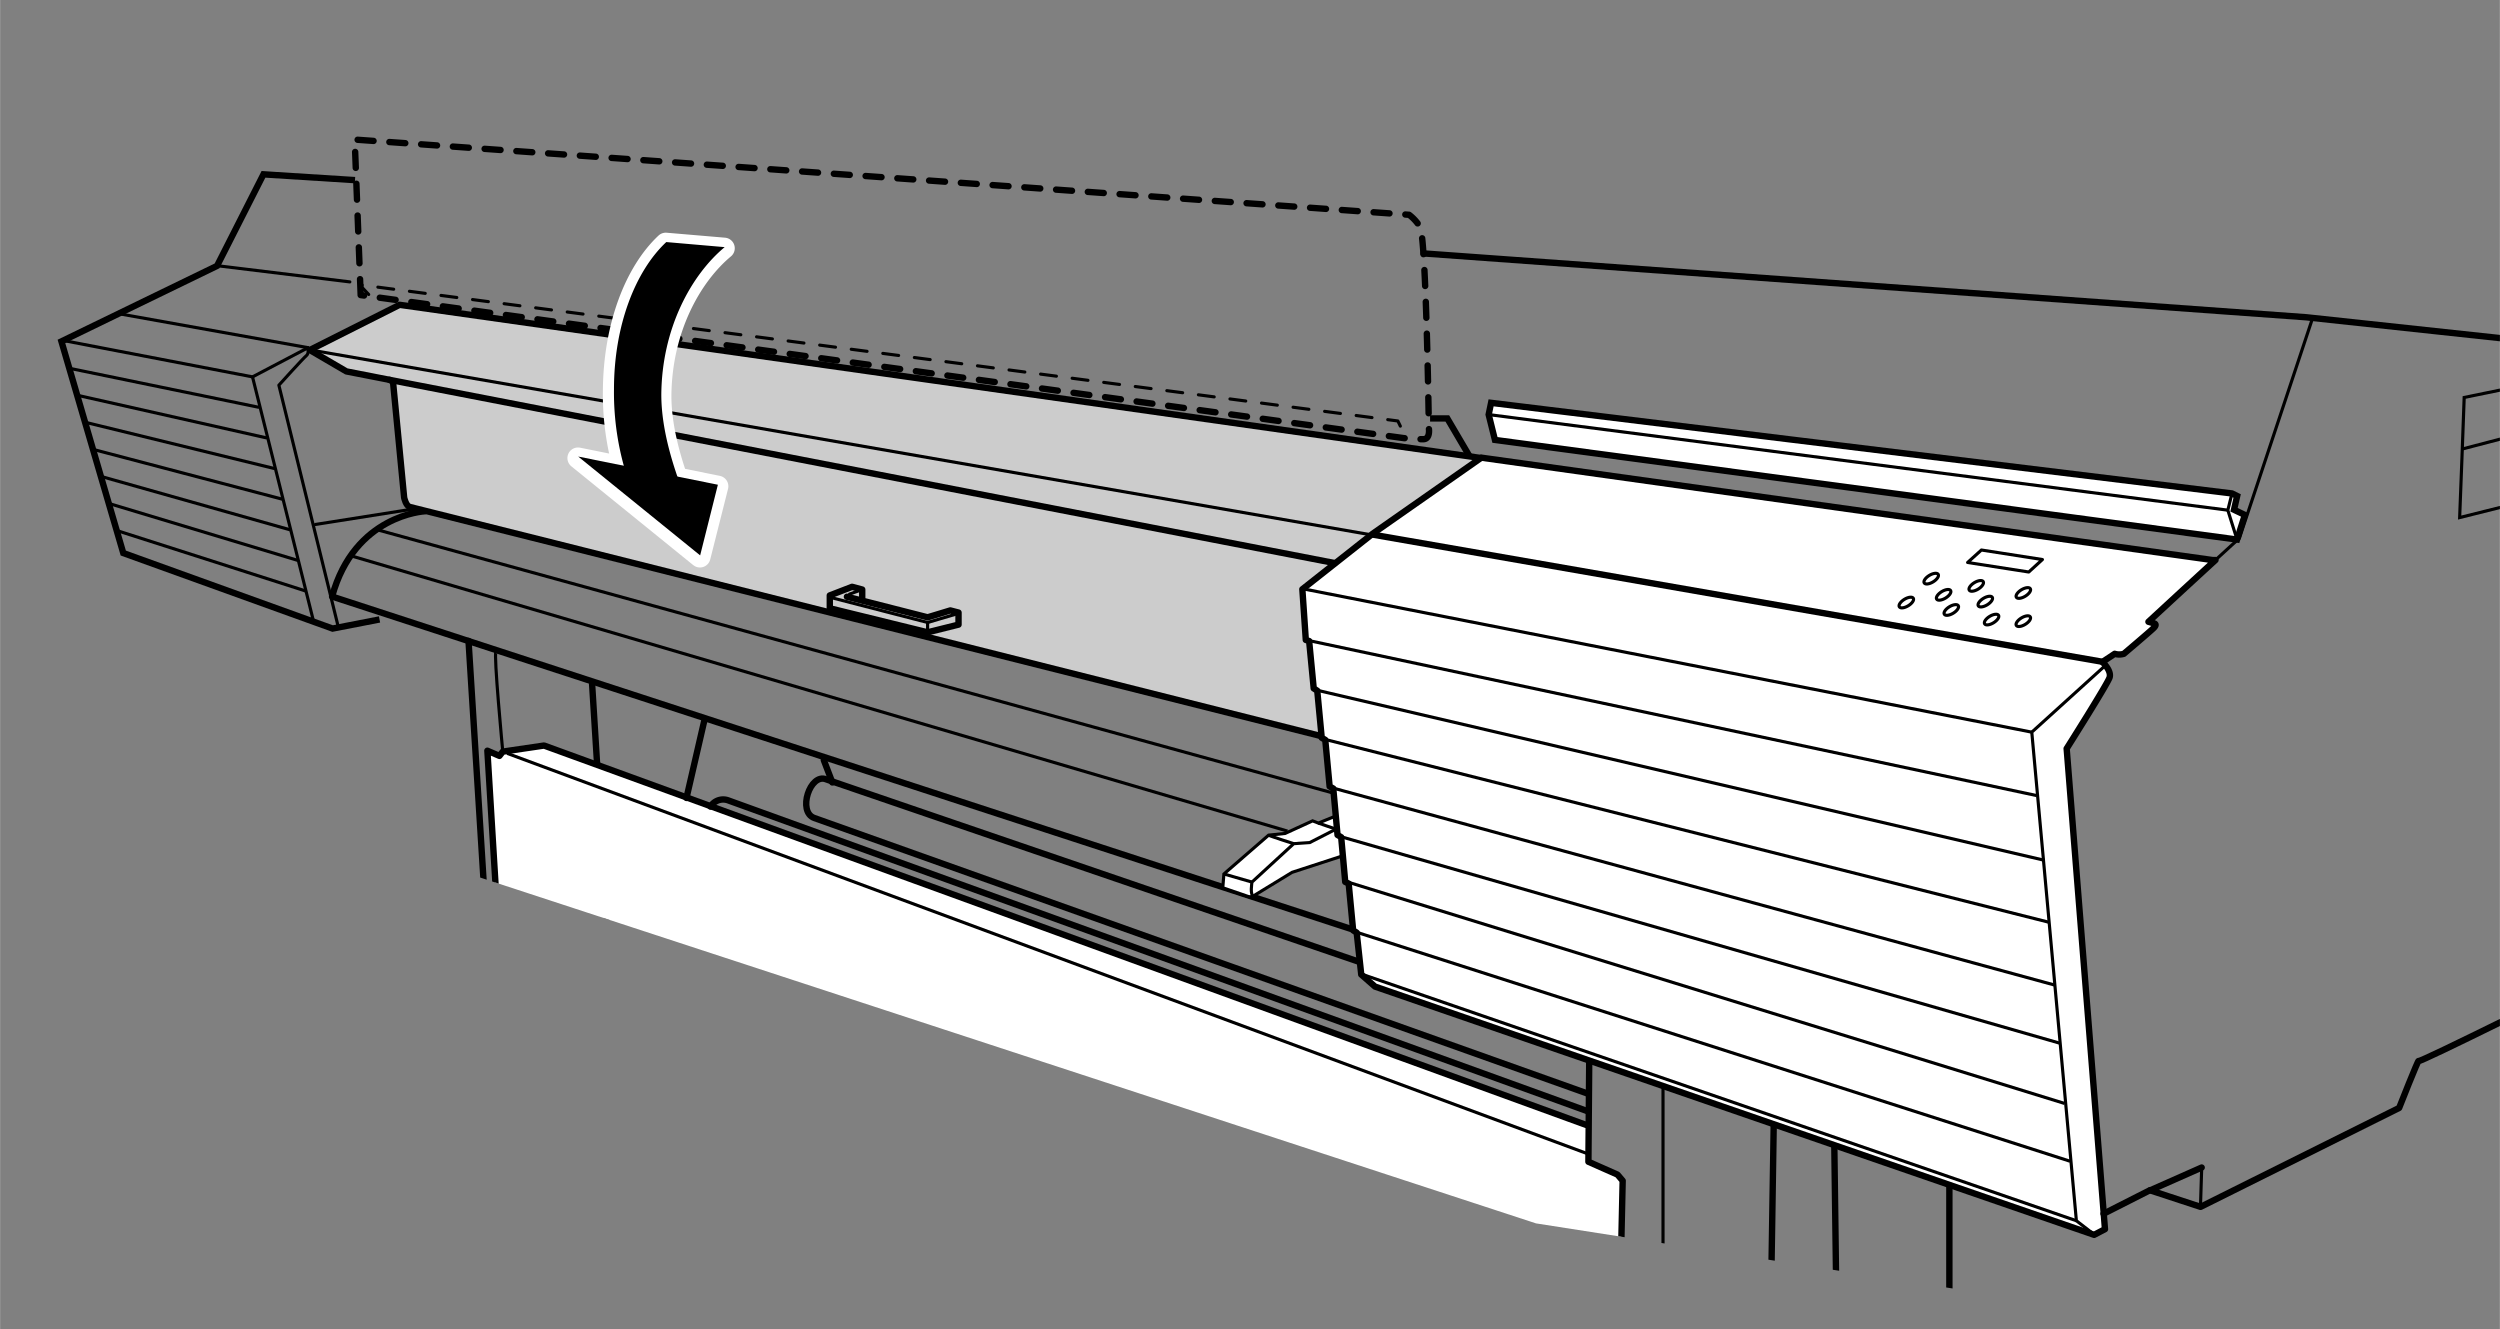 <svg xmlns="http://www.w3.org/2000/svg" xmlns:xlink="http://www.w3.org/1999/xlink" width="87mm" height="46.26mm" viewBox="0 0 246.61 131.14"><rect x="0" y="0" width="246.61" height="131.14" fill="#808080" stroke="none"/><defs><style>.cls-1,.cls-10,.cls-11,.cls-3,.cls-5,.cls-7,.cls-8{fill:none;}.cls-2{clip-path:url(#clip-path);}.cls-10,.cls-11,.cls-12,.cls-3,.cls-4,.cls-5,.cls-6,.cls-7,.cls-8,.cls-9{stroke:#000;}.cls-11,.cls-13,.cls-3,.cls-6,.cls-7,.cls-8,.cls-9{stroke-linecap:round;stroke-linejoin:round;}.cls-10,.cls-11,.cls-12,.cls-3,.cls-6,.cls-9{stroke-width:0.63px;}.cls-12,.cls-13,.cls-4,.cls-9{fill:#fff;}.cls-10,.cls-12,.cls-4,.cls-5{stroke-miterlimit:10;}.cls-4,.cls-5,.cls-7,.cls-8{stroke-width:0.31px;}.cls-6{fill:#ccc;}.cls-11,.cls-8{stroke-dasharray:1.57;}.cls-13{stroke:#fff;stroke-width:2.09px;}</style><clipPath id="clip-path"><polygon class="cls-1" points="246.61 131.14 218.4 131.14 151.52 120.69 0 71.06 0 0 246.61 7.84 246.61 131.14"/></clipPath></defs><title>アートボード 1</title><g id="レイヤー_2" data-name="レイヤー 2"><g class="cls-2"><path class="cls-3" d="M41.89,50.44s-6.94.34-9.14,8.41L133.26,91.64"/><path class="cls-4" d="M131.57,80.58l-1.52.62-.57-.22-2.71,1.24-1.63.17-4.41,3.83-.11,1.36,2.48.85a.71.71,0,0,0,.57-.06l3.78-2.31,4.85-1.58.63-2.49Z"/><path class="cls-5" d="M123.67,88.37c-.4,0-.17-1.35-.17-1.35l4.12-3.79,1.58-.11,2.54-1.3"/><line class="cls-5" x1="120.73" y1="86.22" x2="123.5" y2="87.02"/><line class="cls-5" x1="130.05" y1="81.2" x2="131.85" y2="81.82"/><path class="cls-5" d="M125.14,82.39c.17.11,2.48.84,2.48.84"/><path class="cls-6" d="M38.76,37.66l1.1,11.43s.17.85.59.93,92.14,23.17,92.14,23.17l13.54-28L39.41,30.07l-8.86,4.46,3.61,2.11,4.25.83Z"/><line class="cls-7" x1="30.94" y1="34.58" x2="135.24" y2="52.76"/><line class="cls-3" x1="38.41" y1="37.47" x2="142.44" y2="57.64"/><polyline class="cls-3" points="85.05 59.2 85.05 58.16 84.05 57.89 81.85 58.74 81.85 60.01 91.5 62.38 94.55 61.62 94.55 60.43 93.74 60.22 91.5 60.9 83.54 58.87"/><line class="cls-8" x1="83.8" y1="58.61" x2="85.05" y2="58.16"/><polyline class="cls-7" points="81.93 58.94 91.5 61.41 94.38 60.56"/><line class="cls-8" x1="91.5" y1="61.41" x2="91.5" y2="62.38"/><path class="cls-9" d="M207.42,65.29l1.19-.79a1.55,1.55,0,0,0,.9,0s2.54-2.15,2.94-2.54.05-.46.05-.46l-.56-.16s3.95-3.65,6.61-6.09h-.29l-72.13-10.1-10.72,7.5-.64.51-.22.17-6.08,4.8.34,5,.33.11.45,4.67.35.23.44,4.64.35.21.43,4.59.36.21.42,4.58.36.22.4,4.41.34.17.44,4.61.35.23.45,4.13,1.36,1.19,70.94,24.49,1.07-.56-3.78-47.41s4-6.32,4.23-7-.68-1.52-.68-1.52"/><polyline class="cls-10" points="37.43 61.11 32.8 62.01 12.15 54.56 6.05 33.68 21.4 26.23 25.98 17.2 35.01 17.77"/><path class="cls-3" d="M140.43,25l87.09,6.3L258,34.58l-2.93,62.09s-16.48,8.24-16.48,8-1.92,4.63-1.92,4.63l-19.59,9.76-5-1.64-4.57,2.32"/><path class="cls-11" d="M35.57,29.11,35,14.3s-.4-.68.28-.51L139,21.19a4.35,4.35,0,0,1,1.07,1.18c.62.9.88,19.89.88,19.89s.17,1.07-.56,1.07-1.92-.11-1.92-.11Z"/><line class="cls-9" x1="135.52" y1="52.76" x2="207.42" y2="65.29"/><line class="cls-5" x1="129.14" y1="63.2" x2="200.93" y2="78.49"/><line class="cls-5" x1="129.94" y1="68.1" x2="201.67" y2="84.87"/><polyline class="cls-5" points="207.71 65.63 200.43 72.23 204.83 120.43 206.58 121.78"/><line class="cls-5" x1="130.73" y1="72.95" x2="202.15" y2="90.99"/><line class="cls-5" x1="131.52" y1="77.75" x2="202.65" y2="97.17"/><line class="cls-5" x1="132.3" y1="82.55" x2="203.25" y2="102.93"/><line class="cls-5" x1="132.76" y1="86.96" x2="203.67" y2="108.86"/><line class="cls-5" x1="133.83" y1="91.97" x2="204.21" y2="114.56"/><line class="cls-5" x1="204.83" y1="120.43" x2="134.17" y2="96.05"/><path class="cls-5" d="M218.55,55.25c1.3-1.19,2.29-2.1,2.36-2.15l7.17-21.56"/><path class="cls-5" d="M243.09,39.21c0,.28-.45,11.85-.45,11.85L254.89,48l.39-11.29Z"/><polyline class="cls-5" points="247.1 38.48 247.44 43.11 242.92 44.29"/><line class="cls-3" x1="212.11" y1="117.43" x2="217.19" y2="115.18"/><line class="cls-5" x1="217.07" y1="119.07" x2="217.19" y2="115.29"/><line class="cls-3" x1="174.97" y1="110.97" x2="174.72" y2="126.96"/><line class="cls-5" x1="164.05" y1="107.33" x2="164.05" y2="124.6"/><line class="cls-3" x1="180.95" y1="113.09" x2="181.12" y2="125.92"/><line class="cls-3" x1="192.3" y1="117.04" x2="192.3" y2="127.49"/><line class="cls-5" x1="200.43" y1="72.23" x2="128.69" y2="58.12"/><polyline class="cls-8" points="36.36 29.05 35.46 28.09 137.89 41.53 138.68 43.16"/><line class="cls-7" x1="21.57" y1="26.23" x2="34.5" y2="27.81"/><path class="cls-7" d="M12,31,30.38,34.3s.11.57-.17.79S27.5,38,27.5,38l5.81,23.64"/><polyline class="cls-7" points="6.39 33.62 24.9 37.18 30.38 34.3"/><line class="cls-7" x1="24.9" y1="37.18" x2="30.89" y2="61.17"/><line class="cls-7" x1="25.47" y1="40.17" x2="7.12" y2="36.39"/><line class="cls-7" x1="26.24" y1="43.19" x2="7.87" y2="39.05"/><line class="cls-7" x1="27.01" y1="46.21" x2="8.61" y2="41.71"/><line class="cls-7" x1="27.78" y1="49.23" x2="9.35" y2="44.38"/><line class="cls-7" x1="28.55" y1="52.25" x2="10.1" y2="47.04"/><line class="cls-7" x1="29.32" y1="55.27" x2="10.84" y2="49.7"/><line class="cls-7" x1="30.1" y1="58.29" x2="11.58" y2="52.36"/><line class="cls-7" x1="31.11" y1="51.74" x2="41.1" y2="50.16"/><line class="cls-5" x1="131.63" y1="78.27" x2="37.38" y2="52.31"/><line class="cls-5" x1="34.84" y1="54.9" x2="127" y2="81.99"/><line class="cls-3" x1="46.21" y1="63.23" x2="48.75" y2="103.69"/><line class="cls-3" x1="58.4" y1="67.46" x2="60.52" y2="101.32"/><polyline class="cls-9" points="156.69 111.06 53.66 73.55 49.59 74.15 49.26 74.57 48.07 74.06 49 89.3 159.06 139.93 159.56 139.42 160.07 116.48 159.56 115.88 156.69 114.61 156.77 104.71"/><line class="cls-3" x1="67.71" y1="78.72" x2="69.49" y2="71.01"/><line class="cls-3" x1="81.26" y1="74.99" x2="82.1" y2="77.19"/><path class="cls-3" d="M134.08,94.89l-52.57-18c-1.61-.68-2.88,3.22-1.18,3.81l76.27,27.18"/><path class="cls-3" d="M70.08,79.57a1.47,1.47,0,0,1,1.78-.6l84.74,30.65"/><line class="cls-5" x1="156.69" y1="113.85" x2="50.02" y2="74.32"/><path class="cls-5" d="M49.59,74.15s-.93-9.82-.67-9.82"/><polyline class="cls-10" points="141.07 41.28 142.77 41.28 144.99 45.06"/></g></g><g id="レイヤー_3" data-name="レイヤー 3"><polygon class="cls-12" points="220.68 53.23 147.47 43.4 146.85 40.9 147.09 39.74 220.18 48.68 220.69 48.93 220.38 50.29 221.45 50.8 220.68 53.23"/><polyline class="cls-5" points="220.18 48.68 219.77 50.33 220.68 53.23"/><line class="cls-5" x1="219.77" y1="50.33" x2="146.85" y2="40.9"/><polygon class="cls-7" points="200.13 56.43 194.1 55.49 195.46 54.26 201.48 55.2 200.13 56.43"/><ellipse class="cls-7" cx="190.51" cy="57.08" rx="0.81" ry="0.37" transform="translate(-1.77 107.89) rotate(-31.48)"/><ellipse class="cls-7" cx="188.05" cy="59.44" rx="0.81" ry="0.37" transform="translate(-3.36 106.95) rotate(-31.48)"/><ellipse class="cls-7" cx="191.73" cy="58.68" rx="0.81" ry="0.37" transform="translate(-2.42 108.76) rotate(-31.48)"/><ellipse class="cls-7" cx="194.95" cy="57.8" rx="0.81" ry="0.37" transform="translate(-1.49 110.31) rotate(-31.48)"/><ellipse class="cls-7" cx="192.49" cy="60.17" rx="0.81" ry="0.37" transform="translate(-3.09 109.38) rotate(-31.48)"/><ellipse class="cls-7" cx="199.6" cy="58.49" rx="0.81" ry="0.37" transform="translate(-1.17 112.85) rotate(-31.48)"/><ellipse class="cls-7" cx="197.15" cy="60.86" rx="0.81" ry="0.37" transform="matrix(0.85, -0.52, 0.52, 0.85, -2.76, 111.91)"/><ellipse class="cls-7" cx="195.84" cy="59.34" rx="0.81" ry="0.37" transform="translate(-2.16 111.01) rotate(-31.48)"/><ellipse class="cls-7" cx="199.6" cy="61.28" rx="0.81" ry="0.37" transform="translate(-2.63 113.25) rotate(-31.48)"/><path class="cls-13" d="M62,47.74a27,27,0,0,1-1.49-9.22c.05-6.29,2.11-11.66,5.16-14.52l5.76.49c-3.29,2.75-6.2,8-6.25,14.56,0,3.62,1.27,7.4,2.4,10.28"/><polygon class="cls-13" points="57.01 45.19 70.8 47.97 69.04 54.94 57.01 45.19"/><path d="M62.05,47.63a27.28,27.28,0,0,1-1.49-9.23c0-6.29,2.11-11.66,5.16-14.52l5.76.5c-3.29,2.74-6.2,8-6.25,14.55,0,3.63,1.27,7.41,2.4,10.29"/><polygon points="57.03 45.04 70.81 47.82 69.06 54.79 57.03 45.04"/></g></svg>